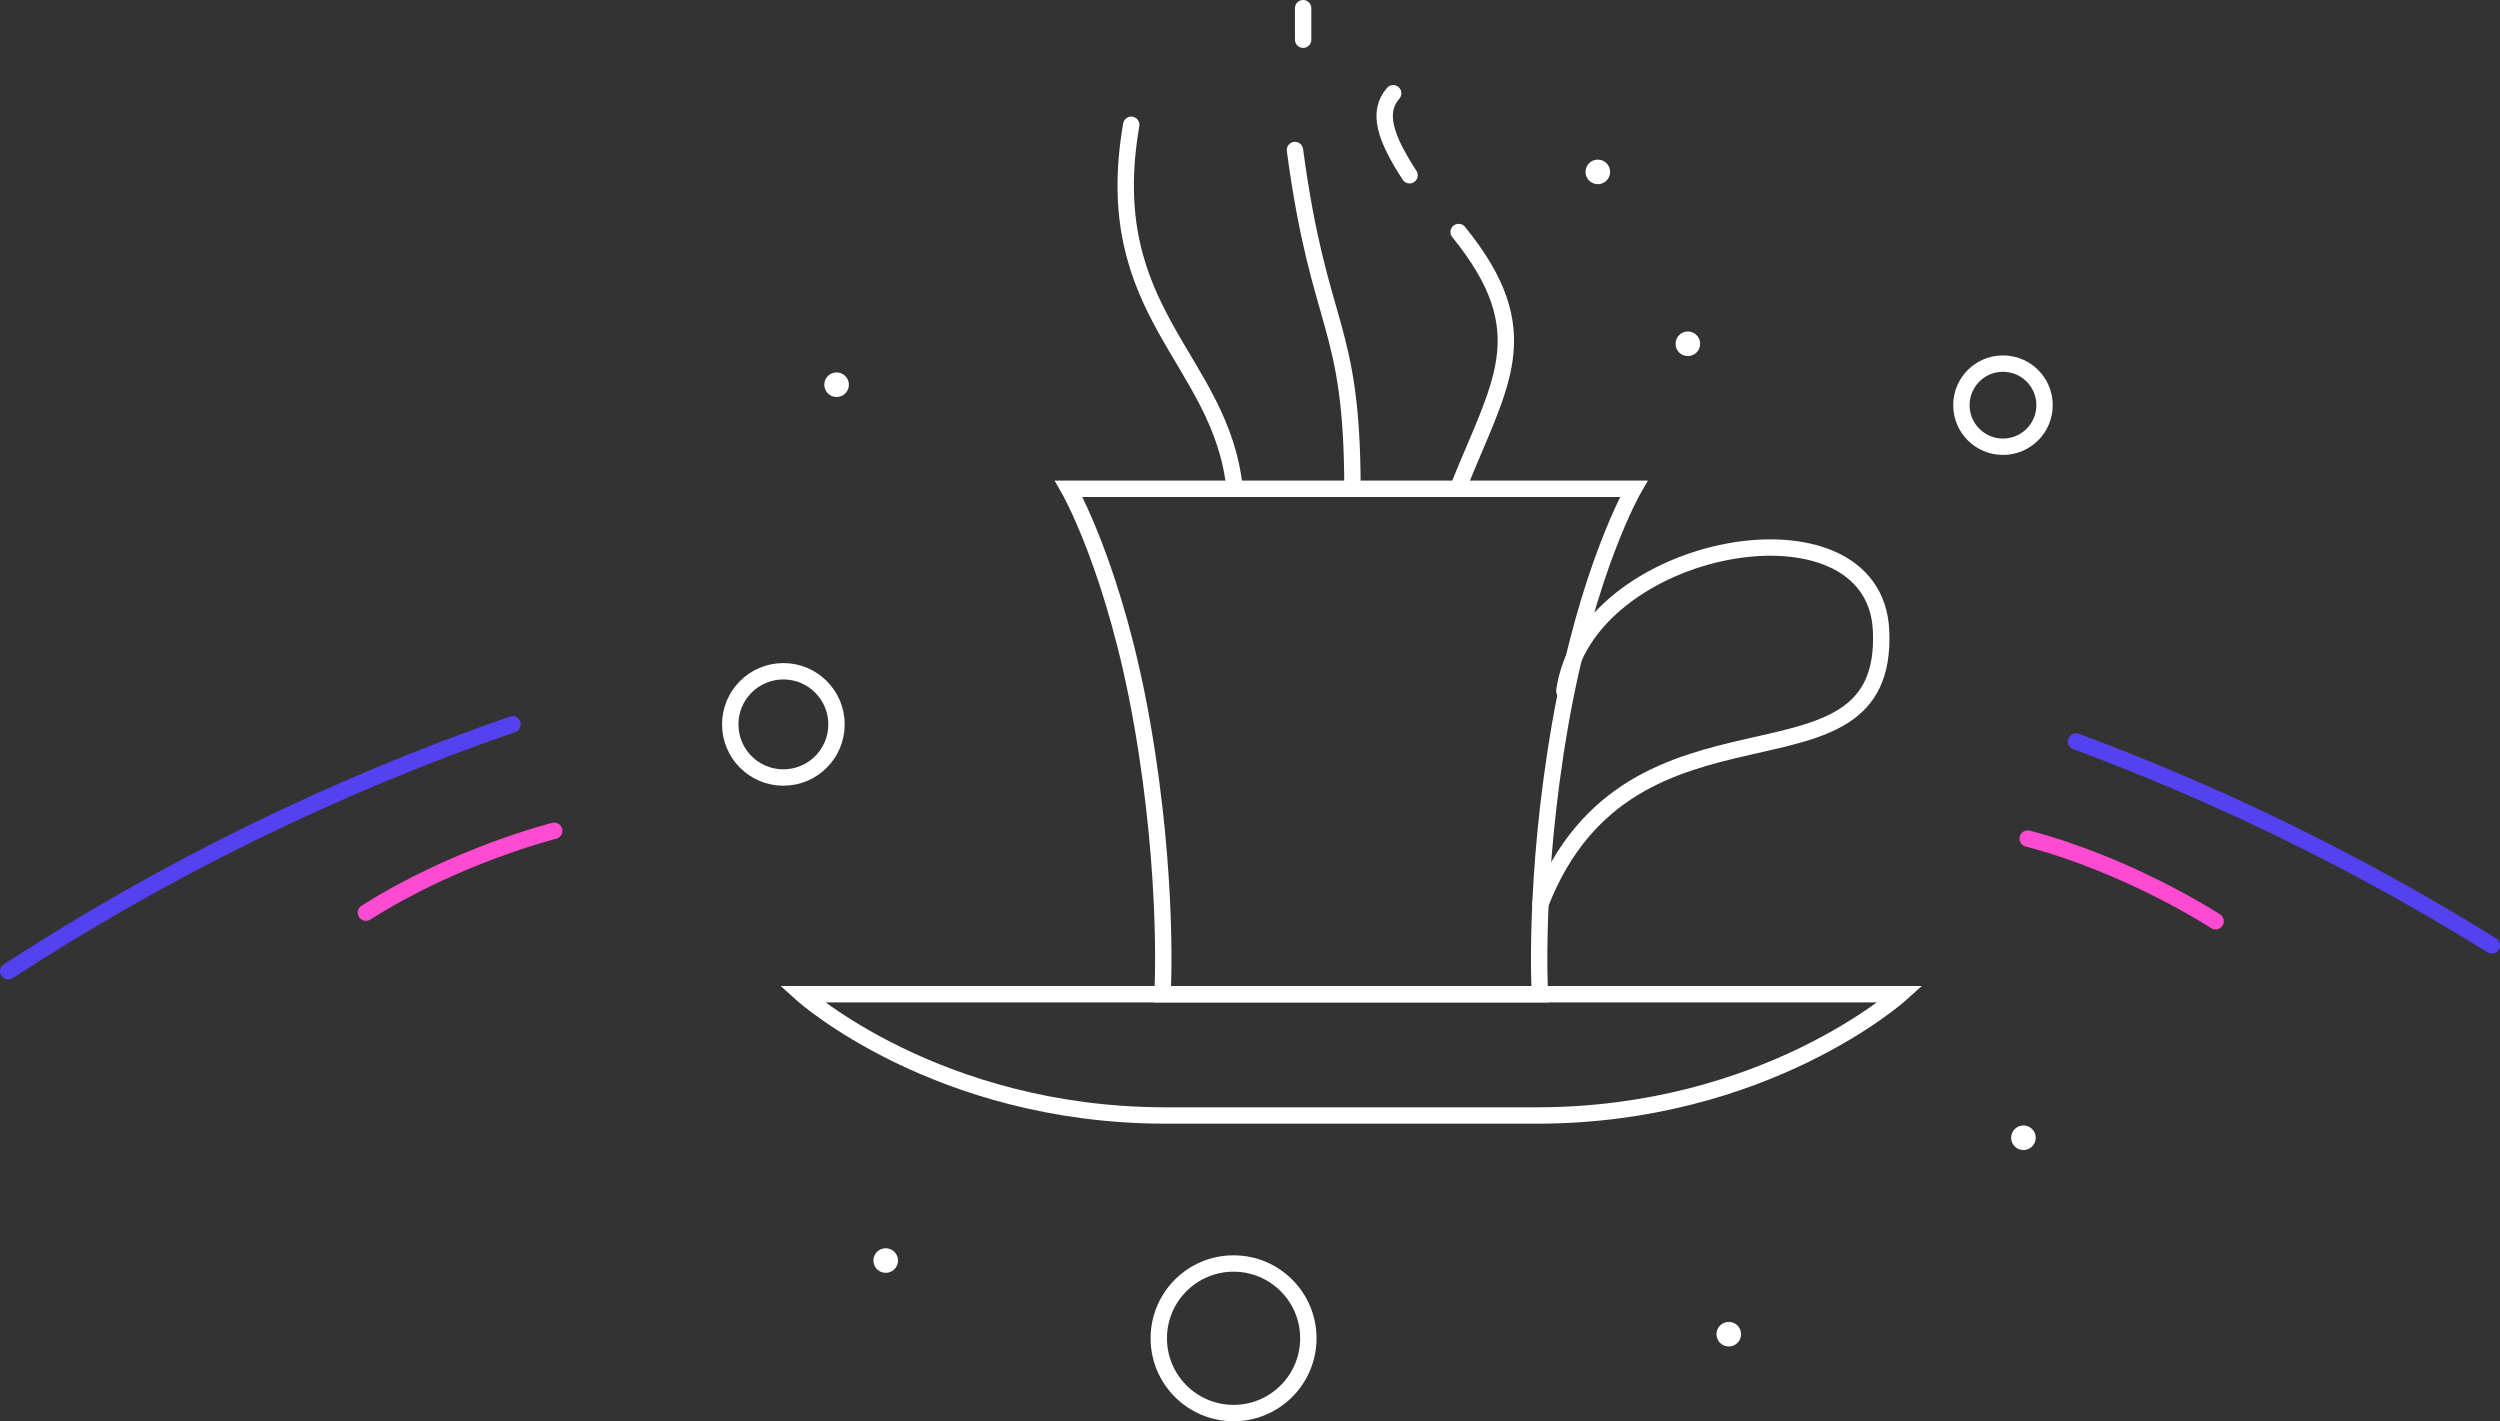 <?xml version="1.0" encoding="utf-8"?>
<!-- Generator: Adobe Illustrator 21.0.2, SVG Export Plug-In . SVG Version: 6.00 Build 0)  -->
<svg version="1.1" id="Layer_1" xmlns="http://www.w3.org/2000/svg" xmlns:xlink="http://www.w3.org/1999/xlink" x="0px" y="0px"
	 viewBox="0 0 305.428 173.635" style="enable-background:new 0 0 305.428 173.635;" xml:space="preserve">
<rect x="0" y="0" width="305.428" height="173.635" fill="#333333" stroke="none"/>
<style type="text/css">
	.st0{fill:none;stroke:#FFFFFF;stroke-width:3;stroke-linecap:round;stroke-miterlimit:10;}
	.st1{fill:none;stroke:#FFFFFF;stroke-width:2;stroke-miterlimit:10;}
	.st2{fill:none;stroke:#5442F0;stroke-width:2;stroke-linecap:round;stroke-linejoin:round;stroke-miterlimit:10;}
	.st3{fill:none;stroke:#FFFFFF;stroke-width:2;stroke-linecap:round;stroke-miterlimit:10;}
	.st4{fill:none;stroke:#FF4AD2;stroke-width:2;stroke-linecap:round;stroke-linejoin:round;stroke-miterlimit:10;}
</style>
<g>
	<line class="st0" x1="247.206" y1="139" x2="247.206" y2="139"/>
	<line class="st0" x1="211.206" y1="163" x2="211.206" y2="163"/>
	<line class="st0" x1="195.206" y1="21" x2="195.206" y2="21"/>
	<line class="st0" x1="206.206" y1="42" x2="206.206" y2="42"/>
	<line class="st0" x1="102.206" y1="47" x2="102.206" y2="47"/>
	<line class="st0" x1="108.206" y1="154" x2="108.206" y2="154"/>
	<circle class="st1" cx="150.706" cy="163.5" r="9.136"/>
	<circle class="st1" cx="95.706" cy="88.5" r="6.491"/>
	<circle class="st1" cx="244.706" cy="49.5" r="5.079"/>
	<g>
		<path class="st2" d="M1,118.664c19.072-12.417,39.733-22.598,61.613-30.17"/>
		<path class="st2" d="M253.633,90.586c17.851,6.622,34.852,14.994,50.795,24.907"/>
	</g>
	<g>
		<path class="st3" d="M187.721,136.282c27.991,0,44.457-14.819,44.457-14.819H97.984c0,0,16.466,14.819,44.457,14.819H187.721z"/>
		<path class="st3" d="M167.756,121.463h-25.727c0,0,0.823-13.996-2.47-32.931c-3.293-18.935-8.989-28.815-8.989-28.815h69.022
			c0,0-5.696,9.879-8.989,28.815s-2.47,32.931-2.47,32.931h-25.727"/>
		<path class="st3" d="M191.117,84.416c2.56-18.228,37.871-24.698,38.694-7.409c1.037,21.773-30.529,5.074-41.609,33.41"/>
	</g>
	<path class="st3" d="M150.841,59.718c-1.635-15.963-16.635-21.357-12.635-44.472"/>
	<path class="st3" d="M165.233,59.718c-0.028-20.586-4.028-19.045-7.028-41.39"/>
	<path class="st3" d="M178.102,59.718c5.104-12.881,10.104-19.045,0.104-31.373"/>
	<path class="st3" d="M172.206,21.41c-3-4.623-4-7.705-2-10.017"/>
	<line class="st3" x1="159.206" y1="4.853" x2="159.206" y2="1"/>
	<g>
		<path class="st4" d="M67.706,101.5c0,0-12,3-23,10"/>
		<path class="st4" d="M270.683,112.551c0,0-10.348-6.776-22.955-10.103"/>
	</g>
</g>
</svg>
